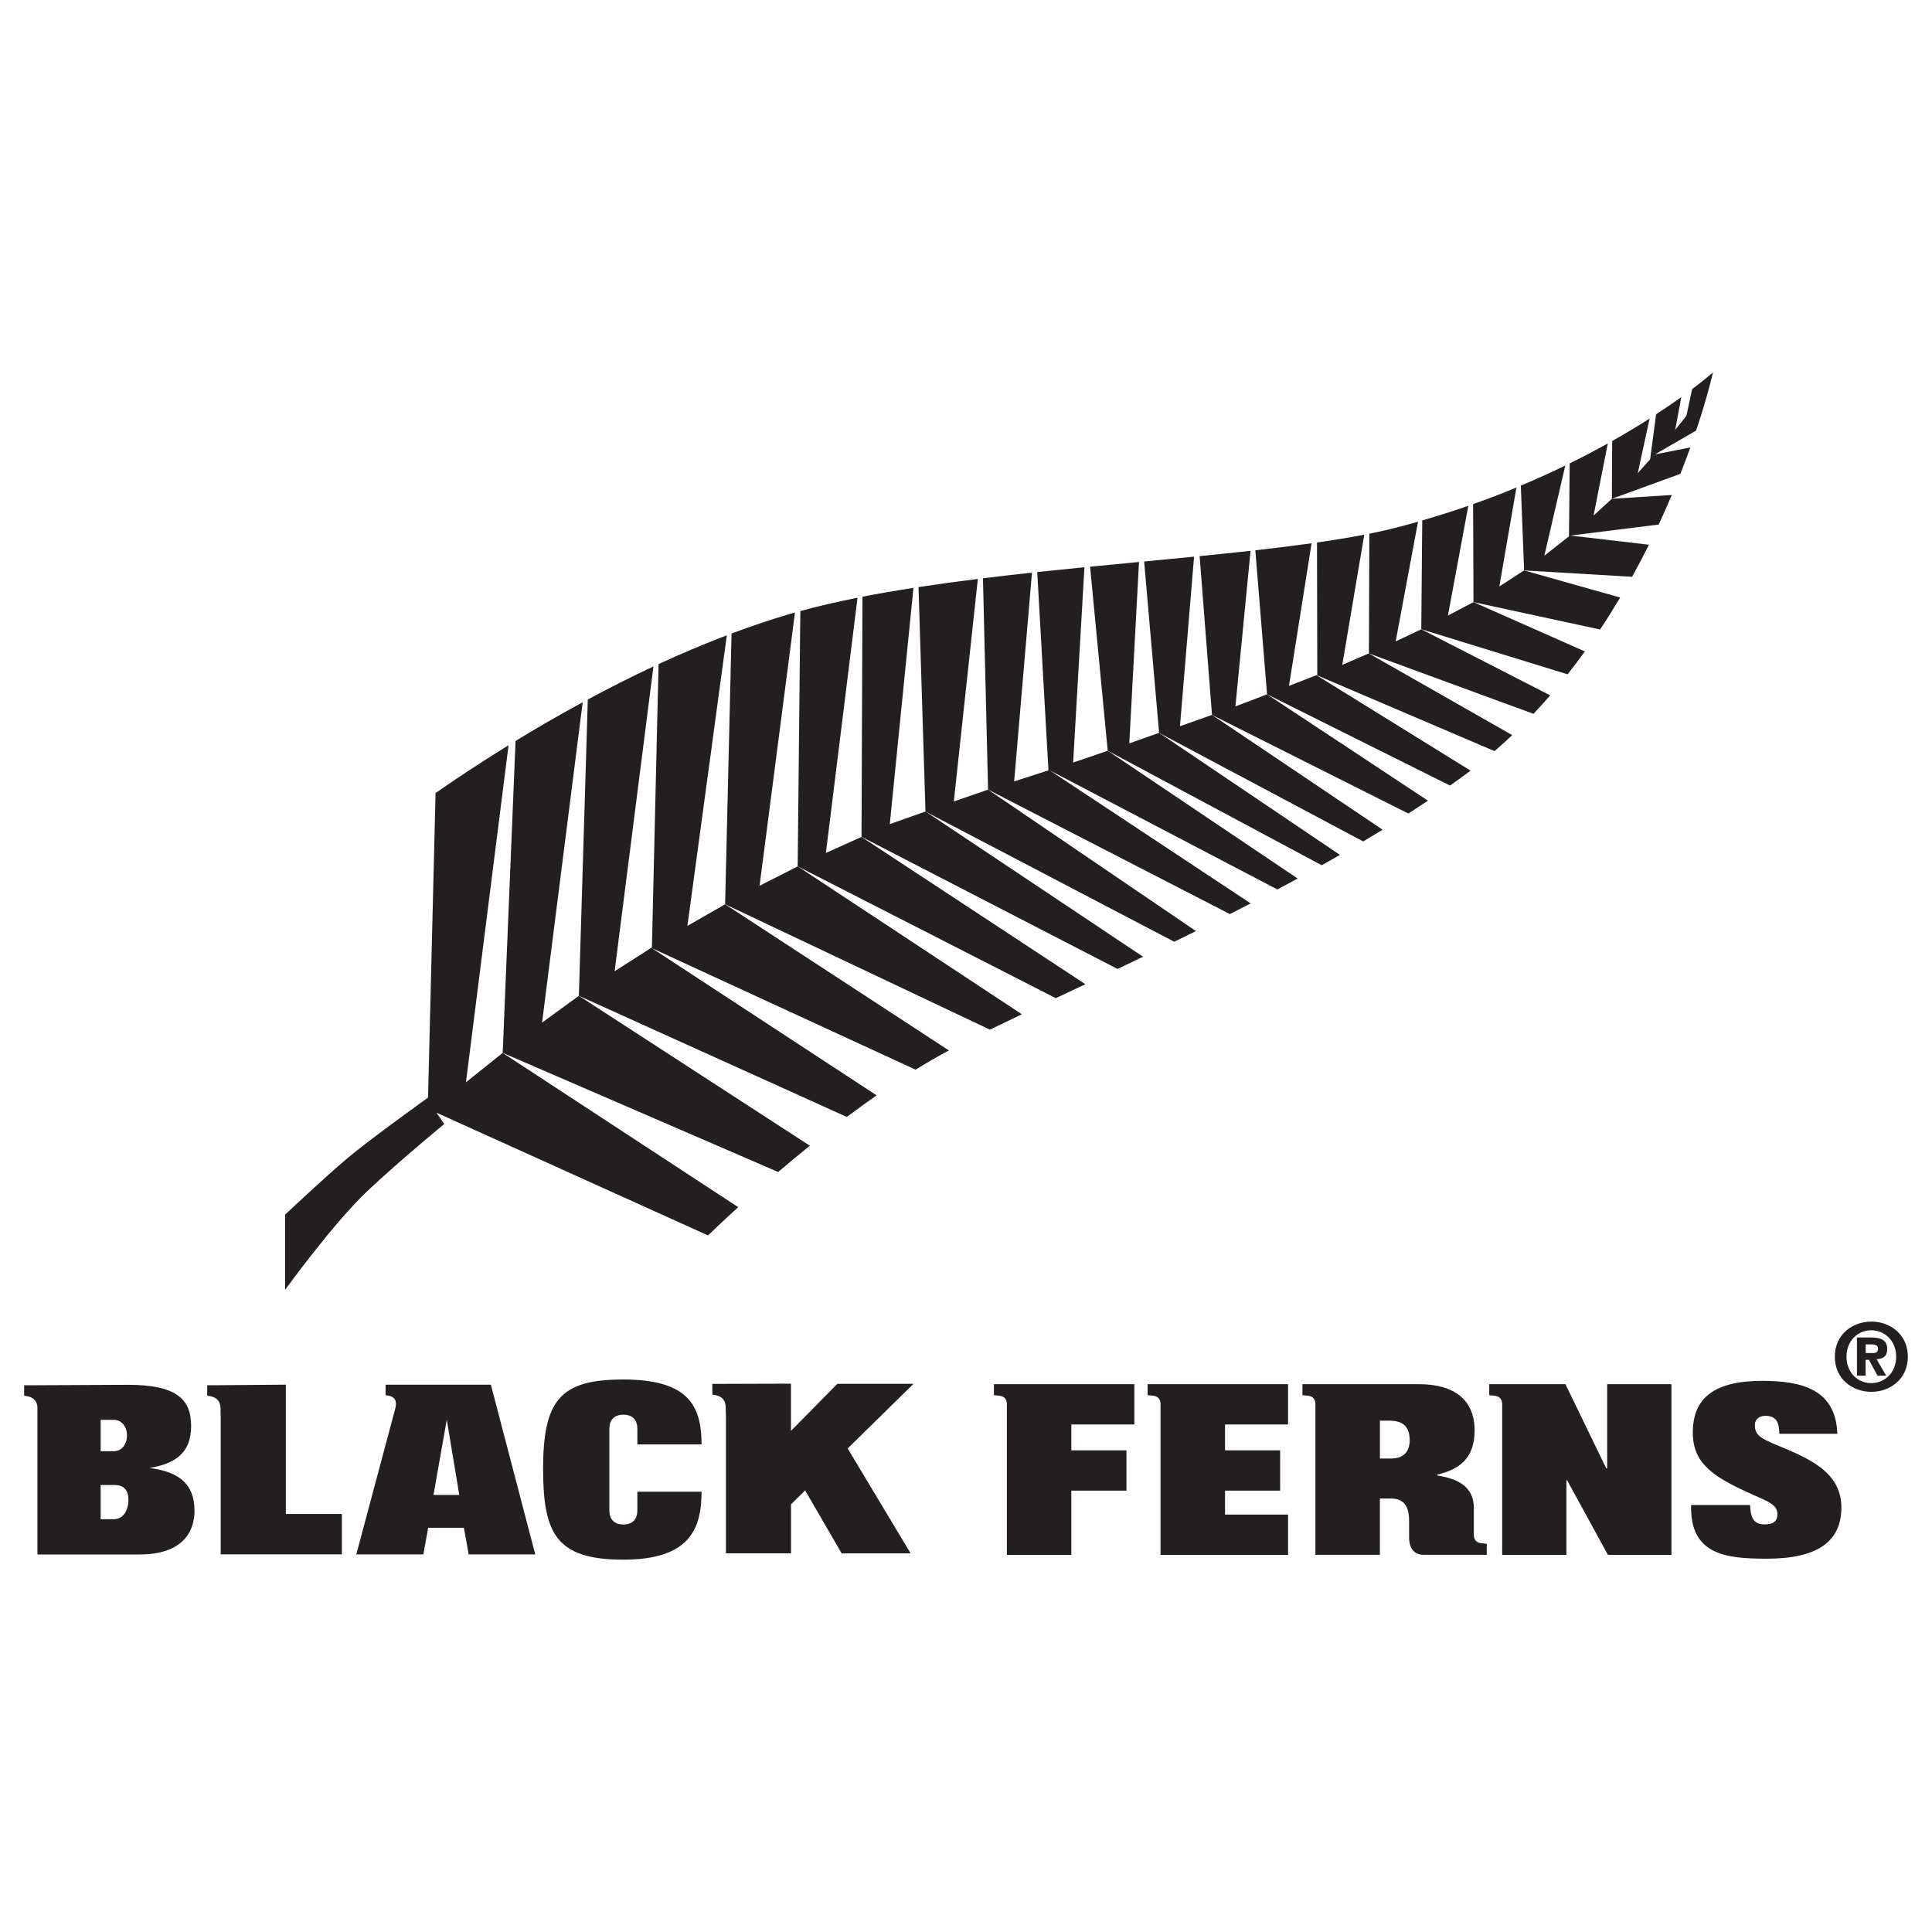 <?xml version="1.0" encoding="utf-8"?>
<!-- Generator: Adobe Illustrator 27.2.0, SVG Export Plug-In . SVG Version: 6.00 Build 0)  -->
<svg version="1.1" id="Layer_1" xmlns="http://www.w3.org/2000/svg" xmlns:xlink="http://www.w3.org/1999/xlink" x="0px" y="0px"
	 viewBox="0 0 400 400" style="enable-background:new 0 0 400 400;" xml:space="preserve">
<style type="text/css">
	.st0{fill-rule:evenodd;clip-rule:evenodd;fill:#44B038;}
	.st1{fill-rule:evenodd;clip-rule:evenodd;fill:#AABD00;}
	.st2{fill-rule:evenodd;clip-rule:evenodd;fill:#007749;}
	.st3{fill-rule:evenodd;clip-rule:evenodd;fill:#2D302F;}
	.st4{fill-rule:evenodd;clip-rule:evenodd;}
	.st5{clip-path:url(#SVGID_00000076588000054002842970000017000746132396020878_);}
	.st6{clip-path:url(#SVGID_00000160172506624941095270000001760680815850844858_);fill:#130C0E;}
	.st7{fill:#F32836;}
	.st8{fill:#231F20;}
	.st9{fill:#FF71EE;}
	.st10{fill-rule:evenodd;clip-rule:evenodd;fill:#231F20;}
	.st11{fill:#001489;}
	.st12{fill:#FFFFFF;}
	.st13{fill:#007934;}
	.st14{fill:#772432;}
	.st15{fill:#A71930;}
	.st16{fill:#284E36;}
	.st17{clip-path:url(#SVGID_00000047779370513980779600000009028583752371918222_);}
	.st18{fill:#FFDF10;}
	
		.st19{clip-path:url(#SVGID_00000129907959500046615040000007676294184695251850_);fill-rule:evenodd;clip-rule:evenodd;fill:#FFFFFF;}
	.st20{clip-path:url(#SVGID_00000127032711066905250240000009612501986351613609_);}
	.st21{clip-path:url(#SVGID_00000152972976614341923070000015207176731784436649_);fill:#221F1F;}
	
		.st22{clip-path:url(#SVGID_00000152972976614341923070000015207176731784436649_);fill:none;stroke:#FFFFFF;stroke-width:0.952;stroke-miterlimit:3.864;}
	
		.st23{clip-path:url(#SVGID_00000152972976614341923070000015207176731784436649_);fill-rule:evenodd;clip-rule:evenodd;fill:#221F1F;}
	.st24{clip-path:url(#SVGID_00000152972976614341923070000015207176731784436649_);fill:#03519F;}
	
		.st25{clip-path:url(#SVGID_00000152972976614341923070000015207176731784436649_);fill:none;stroke:#03519F;stroke-width:4.665;stroke-miterlimit:3.864;}
	
		.st26{clip-path:url(#SVGID_00000152972976614341923070000015207176731784436649_);fill-rule:evenodd;clip-rule:evenodd;fill:#03519F;}
	.st27{clip-path:url(#SVGID_00000152972976614341923070000015207176731784436649_);fill:#FFFFFF;}
	.st28{clip-path:url(#SVGID_00000078731345073352792260000008876024598218454968_);fill:#FFDF10;}
	.st29{clip-path:url(#SVGID_00000005230108452627330640000002923575370916845453_);fill:#FFFFFF;}
	.st30{clip-path:url(#SVGID_00000059272764712650714740000015138231678312907671_);fill:#FFDF10;}
	.st31{clip-path:url(#SVGID_00000119098138786809877880000010214304553703960984_);fill:#FFFFFF;}
	.st32{clip-path:url(#SVGID_00000008138241646632629610000014745412778162619305_);fill:#FFDF10;}
	.st33{clip-path:url(#SVGID_00000001654757763978559090000001073573458295935643_);fill:#FFFFFF;}
	.st34{clip-path:url(#SVGID_00000082341930478519464620000004033103333360646529_);fill:#FFDF10;}
	.st35{clip-path:url(#SVGID_00000021812037882223025300000009248255232413458094_);fill:#FFFFFF;}
	.st36{clip-path:url(#SVGID_00000025426935154898753520000004796674993350644415_);fill:#FFDF10;}
	.st37{clip-path:url(#SVGID_00000141431471323494432830000010132014882866659767_);fill:#FFFFFF;}
	.st38{clip-path:url(#SVGID_00000101807358734919168590000017987063944612965565_);fill:#FFDF10;}
	.st39{clip-path:url(#SVGID_00000033367272236461177670000008121024797040925112_);fill:#FFFFFF;}
	.st40{clip-path:url(#SVGID_00000152229163722783303680000006363515749654339493_);fill:#FFDF10;}
	
		.st41{clip-path:url(#SVGID_00000078028798834584611360000003501103642515256992_);fill-rule:evenodd;clip-rule:evenodd;fill:#FFFFFF;}
	
		.st42{clip-path:url(#SVGID_00000105411302216757497610000013546263251164883104_);fill-rule:evenodd;clip-rule:evenodd;fill:#FFDF10;}
	
		.st43{clip-path:url(#SVGID_00000161596948513607154730000016765355340990933690_);fill-rule:evenodd;clip-rule:evenodd;fill:#FFFFFF;}
	
		.st44{clip-path:url(#SVGID_00000049223716986548512720000008834687306822016441_);fill-rule:evenodd;clip-rule:evenodd;fill:#FFDF10;}
	
		.st45{clip-path:url(#SVGID_00000126322837007286311760000007481638067674303153_);fill-rule:evenodd;clip-rule:evenodd;fill:#FFFFFF;}
	
		.st46{clip-path:url(#SVGID_00000046299967903793458040000011542503254488774323_);fill-rule:evenodd;clip-rule:evenodd;fill:#FFDF10;}
	
		.st47{clip-path:url(#SVGID_00000046310670960148295640000000979032156675356863_);fill-rule:evenodd;clip-rule:evenodd;fill:#5996C9;}
	.st48{fill:#007DBA;}
	.st49{clip-path:url(#SVGID_00000129168886892443564940000000595594497867924384_);}
	.st50{clip-path:url(#SVGID_00000057135584040251148580000000448038416013461397_);fill:#FF5EFF;}
	.st51{clip-path:url(#SVGID_00000093135825682322125580000002941989116967275428_);}
	.st52{clip-path:url(#SVGID_00000107554041115945252480000003062873082265937826_);fill:#FFC800;}
	.st53{fill:#EB008B;}
	.st54{clip-path:url(#SVGID_00000137854953923693318710000004741309769222111118_);}
	.st55{clip-path:url(#SVGID_00000106125595671900529210000015389885181849449898_);fill:#58E33F;}
	.st56{fill:#009500;}
	.st57{clip-path:url(#SVGID_00000121982437187176357980000008126592541773421210_);}
	.st58{clip-path:url(#SVGID_00000093173386475438791450000010183588025388018359_);fill:#00ADEE;}
	.st59{fill:#1B5EE3;}
	.st60{fill-rule:evenodd;clip-rule:evenodd;fill:#DD182C;}
	.st61{fill-rule:evenodd;clip-rule:evenodd;fill:#1768B0;}
</style>
<g>
	<g>
		<g>
			<path class="st8" d="M202.45,119.86c-4.17,0.52-8.28,1.08-12.28,1.69l1.44,46.48l51.5,26.95c1.49-0.73,2.99-1.46,4.5-2.21
				l-43.04-29.28l-7.09,2.44L202.45,119.86z"/>
			<path class="st8" d="M177.54,123.75c-4.17,0.83-8.13,1.75-11.84,2.76l-0.55,52.86l53.44,27.29c1.99-0.94,4.03-1.9,6.13-2.89
				l-46.35-30.49l-7.38,3.31L177.54,123.75z"/>
			<path class="st8" d="M189.12,121.71c-3.62,0.56-7.15,1.17-10.56,1.83l-0.19,49.72l53,27.35c1.74-0.83,3.51-1.67,5.29-2.53
				l-45.04-30.07l-7.4,2.61L189.12,121.71z"/>
			<path class="st8" d="M224.52,117.44c-3.25,0.32-6.52,0.66-9.77,1l2.32,41.05l-7.1,2.29l3.69-43.22
				c-3.41,0.37-6.8,0.75-10.15,1.17l1.06,43.75l50.06,25.77c1.43-0.73,2.87-1.46,4.31-2.21l-41.63-27.56l47.15,24.67
				c1.41-0.75,2.81-1.5,4.21-2.26l-39.32-26.46l-7.17,2.45L224.52,117.44z"/>
			<path class="st8" d="M235.82,116.35c-3.35,0.32-6.74,0.64-10.13,0.98l3.65,38.1l44.3,23.71c1.26-0.71,2.52-1.42,3.78-2.14
				l-37.44-25.28l-6.17,2.19L235.82,116.35z"/>
			<path class="st8" d="M105.29,154.29c-6.31,3.89-11.48,7.37-15.11,9.9l-1.56,63.05c0,0-12.12,8.7-16.68,12.54
				c-4.56,3.84-12.91,11.69-12.91,11.69l0,15.57c0,0,10.1-13.96,17.17-20.58c6.89-6.46,15.78-13.75,15.78-13.75l-1.63-2.35
				l56.24,25.42c0.9-0.87,3.09-2.98,6.25-5.85l-48.77-31.94l-7.6,6.09L105.29,154.29z"/>
			<path class="st8" d="M120.64,145.39c-5.02,2.73-9.69,5.44-13.9,8.01l-2.66,64.58l57.03,24.67c2.05-1.75,4.24-3.58,6.56-5.44
				l-47.82-31.04l-7.62,5.55L120.64,145.39z"/>
			<path class="st8" d="M247.22,115.25c-3.39,0.33-6.85,0.67-10.34,1l3.1,35.48l42.25,22.48c1.35-0.8,2.69-1.61,4.02-2.43
				l-35.32-23.77l-6.63,2.35L247.22,115.25z"/>
			<path class="st8" d="M164.59,126.82c-0.28,0.08-0.57,0.15-0.84,0.23c-4.13,1.2-8.24,2.6-12.29,4.11l-1.33,56.06l54.83,25.96
				c2.09-1.02,4.29-2.08,6.6-3.19l-46.4-30.62l-7.9,4.02L164.59,126.82z"/>
			<path class="st8" d="M150.48,131.53c-4.82,1.84-9.56,3.85-14.13,5.96l-1.38,58.66l-7.72,4.94l8.04-63.11
				c-4.73,2.21-9.28,4.52-13.59,6.84l-1.85,61.35l55.47,25.08c2.02-1.51,4.08-3.01,6.17-4.47l-46.52-30.47l54.59,25.15
				c2.17-1.34,4.34-2.6,6.5-3.76c0.13-0.07,0.27-0.14,0.41-0.21l-46.34-30.27l-7.81,4.48L150.48,131.53z"/>
			<path class="st8" d="M313.96,100.94c-2.85,1.18-5.85,2.33-8.97,3.43l0.08,20.3l26.21,5.66c1.47-2.21,2.85-4.42,4.16-6.62
				l-19.9-5.61l-5.12,3.32L313.96,100.94z"/>
			<path class="st8" d="M304,104.72c-3.05,1.06-6.24,2.07-9.54,3.03l-0.2,22.53l30.29,9.33c1.24-1.57,2.43-3.15,3.58-4.74
				l-23.06-10.21l-5.29,2.78L304,104.72z"/>
			<path class="st8" d="M332.88,91.81c-2.44,1.36-5.07,2.74-7.89,4.13l-0.15,15.1l-5.1,4.01l4.34-18.67
				c-2.88,1.4-5.95,2.8-9.21,4.16l0.68,17.56l22.36,1.32c1.24-2.24,2.4-4.46,3.49-6.64l-16.25-1.9l18.26-2.28
				c0.98-2.1,1.88-4.15,2.72-6.12l-12.41,0.79l-3.79,3.46L332.88,91.81z"/>
			<path class="st8" d="M293.59,108.01c-1.46,0.42-2.94,0.82-4.45,1.21c-1.75,0.45-3.63,0.88-5.63,1.28l-0.09,24.76l-0.04,0.02
				l34.11,12.51c1.19-1.26,2.34-2.53,3.46-3.82l-26.69-13.68l-5.3,2.5L293.59,108.01z"/>
			<path class="st8" d="M354.65,77.1c0,0-1.47,1.32-4.32,3.47l-1.17,5.5L346.83,89l1.27-6.79c-1.49,1.07-3.24,2.28-5.22,3.57
				l-1.24,9.32l-2.56,2.86l2.45-11.3c-2.3,1.47-4.89,3.03-7.75,4.65l-0.06,11.96l14.19-5.17c0.75-1.92,1.43-3.74,2.05-5.46
				l-7.32,1.44l8.53-4.94C353.62,81.78,354.65,77.1,354.65,77.1z"/>
			<path class="st8" d="M258.91,114.04c-3.41,0.38-6.94,0.74-10.54,1.1l2.56,32.88l40.65,20.41c1.37-0.88,2.72-1.76,4.06-2.66
				l-33.31-22.02l-6.55,2.51L258.91,114.04z"/>
			<polygon class="st8" points="272.55,139.78 272.57,139.78 272.5,139.75 			"/>
			<path class="st8" d="M271.55,112.48c-3.68,0.51-7.58,0.99-11.65,1.45l2.43,29.82l37.88,18.89c0.94-0.66,1.87-1.32,2.78-1.99
				c0.5-0.36,0.99-0.73,1.47-1.1l-31.91-19.76l-5.68,2.21L271.55,112.48z"/>
			<polygon class="st8" points="283.38,135.28 283.39,135.28 283.35,135.26 			"/>
			<path class="st8" d="M282.46,110.7c-3.03,0.58-6.3,1.12-9.79,1.62l0.06,27.39l-0.16,0.06l36.86,15.74
				c1.25-1.08,2.47-2.18,3.66-3.31l-29.7-16.92l-5.49,2.38L282.46,110.7z"/>
		</g>
	</g>
	<g>
		<g>
			<path class="st8" d="M208.46,321.92h13.35v-13.3h11.41v-8.34h-11.41v-5.36h13.05v-8.34h-29.08v2.28l1.09,0.1
				c1.14,0.1,1.59,0.84,1.59,1.73V321.92L208.46,321.92z"/>
			<path class="st8" d="M240.28,321.92h26.4v-8.34h-13.05v-4.96h11.41v-8.34h-11.41v-5.36h13.05v-8.34H237.6v2.28l1.09,0.1
				c1.14,0.1,1.59,0.84,1.59,1.73V321.92L240.28,321.92z"/>
			<path class="st10" d="M285.7,301.97v-7.84h1.94c2.78,0,4.22,1.19,4.22,4.07c0,2.38-1.29,3.77-3.87,3.77H285.7L285.7,301.97z
				 M305.15,312.29c0-3.97-2.53-6.05-7.59-6.8v-0.2c5.31-1.19,7.74-4.02,7.74-9.13c0-6.35-4.22-9.58-11.52-9.58h-24.12v2.28
				l1.09,0.1c1.14,0.1,1.59,0.84,1.59,1.73v31.22h13.35v-11.66h2.28c2.63,0,3.77,1.54,3.77,4.62v3.52c0,1.88,0.84,3.52,3.03,3.52
				h13.05v-2.29l-1.09-0.1c-1.14-0.1-1.59-0.84-1.59-1.73V312.29L305.15,312.29z"/>
			<path class="st8" d="M308.33,288.87l1.09,0.1c1.14,0.1,1.59,0.84,1.59,1.73v31.22h13.3v-15.44h0.15l8.44,15.44h13.15v-35.34
				h-13.3V304h-0.2l-8.44-17.42h-15.78V288.87L308.33,288.87z"/>
			<path class="st8" d="M380.4,296.86c-0.3-9.18-7.35-10.97-15.53-10.97c-9.83,0-14.39,3.47-14.39,10.67c0,6.4,4.02,9.18,12.66,13
				c2.88,1.29,4.86,1.99,4.86,3.92c0,1.64-1.09,2.13-2.68,2.13c-2.38,0-2.88-1.58-2.98-4.02h-12.21
				c-0.3,10.37,7.3,11.12,15.68,11.12c10.72,0,15.43-3.72,15.43-10.62c0-7.54-7.15-10.32-13.85-13.1c-2.83-1.19-4.07-1.94-4.07-3.92
				c0-1.29,0.99-1.94,2.23-1.94c2.33,0,2.83,1.59,2.83,3.72H380.4L380.4,296.86z"/>
		</g>
		<g>
			<path class="st10" d="M145.25,299.04c0-8.12-2.85-13.43-16.23-13.43c-13.04,0-16.58,4.23-16.58,18.65
				c0.05,13.33,2.75,18.65,16.63,18.65c13.64,0,16.18-6.3,16.18-14.07h-13.29v3.84c0,1.77-0.9,2.95-2.9,2.95c-2,0-2.9-1.18-2.9-2.95
				v-16.83c0-1.77,0.9-2.95,2.9-2.95c2,0,2.9,1.18,2.9,2.95v3.2H145.25z"/>
			<path class="st8" d="M7.75,321.82v-30.51c-0.08-0.97-0.53-1.55-1.13-1.89c-0.31-0.18-0.66-0.29-0.98-0.35
				c-0.22-0.05-0.44-0.08-0.64-0.1l0-2.17h2.75l18.68-0.09c10.09,0,13.14,2.95,13.14,8.51c0,5.76-3.45,7.82-8.59,8.71
				c5.49,0.74,9.29,2.85,9.29,8.86c0,4.43-2.55,9.05-11.39,9.05H7.75z M20.84,307.45v7.09h2.7c2,0,3.05-1.87,3.05-4.03
				c0-2.16-1.15-3.05-2.8-3.05H20.84z M20.84,293.97v6.49h2.7c1.7,0,2.75-1.48,2.75-3.25c0-1.77-1.05-3.25-2.75-3.25H20.84z"/>
			<path class="st8" d="M45.69,321.82v-28.05l-0.03-2.19c-0.01-1.13-0.5-1.79-1.14-2.16c-0.31-0.18-0.66-0.29-0.98-0.36
				c-0.22-0.05-0.44-0.08-0.64-0.1l0-2.17h2.79l13.49-0.11v26.77h11.6v8.36H45.69z"/>
			<path class="st8" d="M92.5,293.94l-2.75,15.57h5.34L92.5,293.94z M73.77,321.82l8.13-30.43c0.22-1.08-0.03-1.79-0.65-2.14
				c-0.31-0.18-0.45-0.23-0.78-0.29c-0.22-0.05-0.44-0.08-0.64-0.1l0-2.17h3.32h18.48l9.19,35.13H97.04l-1-5.51h-7.39l-1,5.51H73.77
				z"/>
			<path class="st8" d="M147.48,286.52l16.28-0.05v9.78l9.6-9.74h15.77l-13.63,13.38l13.04,21.72h-14.28l-7.57-13.04l-2.92,2.89
				v10.14H150.3v-28.08l-0.05-2.16c-0.01-1.13-0.49-1.79-1.14-2.16c-0.31-0.18-0.66-0.29-0.98-0.36c-0.22-0.05-0.44-0.08-0.64-0.1
				L147.48,286.52z"/>
		</g>
	</g>
	<g>
		<path class="st10" d="M386.27,281.54h0.67l1.78,3.28h1.8l-2-3.42c1.36-0.06,2.21-0.6,2.21-2.07c0-1.86-1.25-2.42-3.32-2.42h-2.95
			v7.91h1.8V281.54z M386.27,280.12v-1.78h1.11c0.58,0,1.44,0.04,1.44,0.81c0,0.81-0.36,0.98-1.04,0.98H386.27z M387.44,288.16
			c3.9,0,7.56-2.65,7.56-7.27c0-4.62-3.66-7.27-7.56-7.27c-3.91,0-7.56,2.65-7.56,7.27C379.88,285.52,383.53,288.16,387.44,288.16z
			 M392.58,280.89c0,3.26-2.34,5.47-5.14,5.47c-2.86,0-5.14-2.21-5.14-5.47c0-3.26,2.28-5.47,5.14-5.47
			C390.24,275.42,392.58,277.63,392.58,280.89z"/>
	</g>
</g>
</svg>
